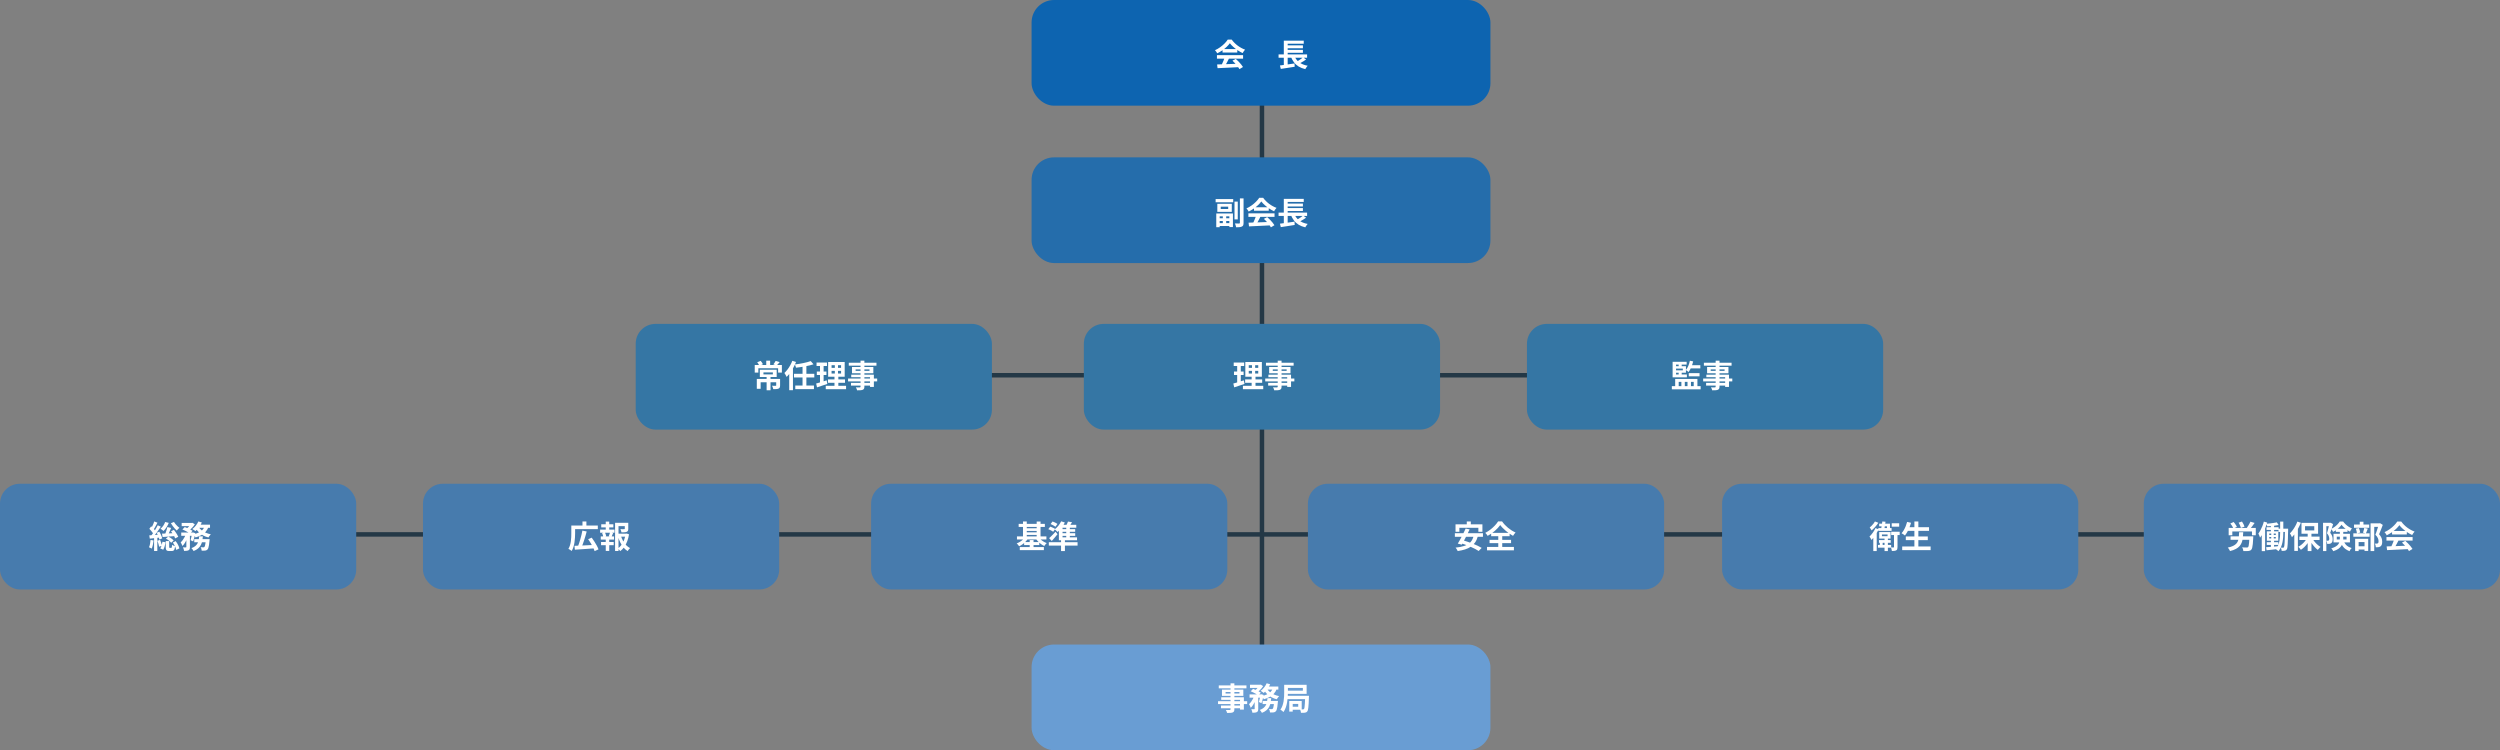 <?xml version="1.0" encoding="UTF-8"?>
<svg id="_レイヤー_2" data-name="レイヤー 2" xmlns="http://www.w3.org/2000/svg" viewBox="0 0 2225.52 667.84">
  <rect x="0" y="0" width="2225.52" height="667.84" fill="#808080" stroke="none"/>
  <defs>
    <style>
      .cls-1 {
        fill: none;
        stroke: #243846;
        stroke-miterlimit: 10;
        stroke-width: 4px;
      }

      .cls-2 {
        fill: #699dd3;
      }

      .cls-3 {
        fill: #3576a4;
      }

      .cls-4 {
        fill: #0d64b0;
      }

      .cls-5 {
        fill: #fff;
      }

      .cls-6 {
        fill: #256dab;
      }

      .cls-7 {
        fill: #477bad;
      }
    </style>
  </defs>
  <g id="_レイヤー_1-2" data-name="レイヤー 1">
    <line class="cls-1" x1="1123.41" y1="78.4" x2="1123.41" y2="593.88"/>
    <rect class="cls-4" x="918.32" width="408.47" height="94.09" rx="20" ry="20"/>
    <rect class="cls-6" x="918.32" y="140.08" width="408.47" height="94.09" rx="20" ry="20"/>
    <rect class="cls-2" x="918.32" y="573.76" width="408.47" height="94.09" rx="20" ry="20"/>
    <g id="chpk6M">
      <g>
        <path class="cls-5" d="M1094.84,38.48c-.75,1.06-1.71,2.15-2.88,3.26-1.18,1.11-2.48,2.16-3.92,3.15s-2.93,1.86-4.48,2.6c-.11-.28-.29-.59-.52-.94s-.48-.68-.73-1.01c-.25-.33-.5-.61-.74-.85,1.61-.71,3.14-1.59,4.62-2.65,1.47-1.05,2.79-2.17,3.96-3.36,1.17-1.19,2.09-2.33,2.79-3.43h3.53c.75,1.03,1.58,2,2.49,2.91.91.92,1.89,1.75,2.91,2.51,1.03.76,2.09,1.43,3.18,2.02s2.2,1.09,3.32,1.5c-.41.41-.8.9-1.18,1.46-.37.56-.71,1.09-1.01,1.6-1.4-.65-2.82-1.46-4.26-2.41s-2.78-1.98-4.02-3.08c-1.24-1.1-2.26-2.19-3.07-3.28ZM1083.33,49.06h23.27v3.14h-23.27v-3.14ZM1083.47,57.38c1.66-.06,3.59-.12,5.78-.18,2.19-.06,4.5-.14,6.92-.24,2.42-.09,4.8-.19,7.15-.28l-.11,3.08c-2.28.13-4.59.25-6.93.35s-4.57.21-6.68.31c-2.11.1-4.01.19-5.71.27l-.42-3.3ZM1090.17,51.11l3.84,1.04c-.43.88-.88,1.77-1.36,2.67-.48.91-.94,1.77-1.4,2.59-.46.82-.89,1.55-1.3,2.18l-2.94-.98c.37-.69.77-1.47,1.18-2.34.41-.87.79-1.75,1.13-2.66.34-.91.63-1.74.85-2.51ZM1088.32,43.66h13.13v3.08h-13.13v-3.08ZM1097.14,53.99l2.94-1.57c.84.73,1.67,1.51,2.49,2.35.82.84,1.58,1.69,2.27,2.53.69.85,1.25,1.63,1.68,2.34l-3.14,1.9c-.37-.71-.9-1.51-1.58-2.39-.68-.89-1.43-1.79-2.24-2.7-.81-.91-1.62-1.74-2.42-2.46Z"/>
        <path class="cls-5" d="M1138.19,48.45h25.4v2.97h-25.4v-2.97ZM1139.42,58.27c1.1-.13,2.37-.29,3.79-.49,1.43-.2,2.93-.41,4.51-.63,1.58-.22,3.13-.45,4.66-.67l.17,2.94c-1.44.22-2.89.46-4.37.7-1.47.24-2.89.46-4.26.66-1.36.2-2.61.39-3.75.57l-.76-3.08ZM1142.86,36.18h17.75v2.74h-14.31v10.75h-3.44v-13.5ZM1142.86,49.34h3.44v9.3l-3.44.36v-9.66ZM1144.71,40.38h15.15v2.6h-15.15v-2.6ZM1144.71,44.41h15.15v2.6h-15.15v-2.6ZM1152.05,49.29c.92,2.45,2.36,4.45,4.34,6.02,1.98,1.57,4.55,2.64,7.73,3.22-.24.24-.5.54-.77.9s-.53.72-.77,1.09c-.24.37-.44.72-.59,1.04-2.3-.54-4.28-1.32-5.94-2.34s-3.07-2.29-4.21-3.82c-1.15-1.53-2.1-3.32-2.87-5.38l3.08-.73ZM1160,51.05l2.72,1.88c-.69.5-1.41.99-2.17,1.47s-1.52.92-2.28,1.33-1.47.77-2.13,1.09l-2.24-1.74c.65-.34,1.35-.73,2.1-1.19.75-.46,1.47-.94,2.17-1.44.7-.5,1.31-.97,1.83-1.4Z"/>
      </g>
    </g>
    <g id="chpk6M-2" data-name="chpk6M">
      <g>
        <path class="cls-5" d="M1082.16,177.24h15.65v2.8h-15.65v-2.8ZM1082.72,190.01h14.84v12.1h-3.19v-9.55h-8.6v9.72h-3.05v-12.26ZM1083.67,181.42h12.88v7.17h-12.88v-7.17ZM1084.12,198.66h11.51v2.55h-11.51v-2.55ZM1084.4,194.32h10.98v2.44h-10.98v-2.44ZM1086.69,183.99v2.07h6.66v-2.07h-6.66ZM1088.57,191.47h3v8.46h-3v-8.46ZM1098.96,179.46h2.91v15.85h-2.91v-15.85ZM1103.77,176.63h3.25v21.7c0,.95-.1,1.68-.31,2.18s-.59.89-1.15,1.15c-.54.28-1.24.46-2.09.55-.85.08-1.88.13-3.09.13-.02-.32-.09-.68-.21-1.09s-.26-.83-.41-1.25c-.15-.42-.3-.78-.45-1.08.8.02,1.56.03,2.28.04.72,0,1.22.01,1.5.01.24,0,.42-.05.52-.14s.15-.26.15-.5v-21.7Z"/>
        <path class="cls-5" d="M1122.84,179.32c-.75,1.06-1.71,2.15-2.88,3.26-1.18,1.11-2.48,2.16-3.92,3.15s-2.93,1.86-4.48,2.6c-.11-.28-.29-.59-.52-.94s-.48-.68-.73-1.01c-.25-.33-.5-.61-.74-.85,1.61-.71,3.14-1.59,4.62-2.65,1.47-1.05,2.79-2.17,3.96-3.36,1.17-1.19,2.09-2.33,2.79-3.43h3.53c.75,1.03,1.58,2,2.49,2.91.91.92,1.89,1.75,2.91,2.51,1.03.76,2.09,1.43,3.18,2.02s2.2,1.09,3.32,1.5c-.41.41-.8.9-1.18,1.46-.37.56-.71,1.09-1.01,1.6-1.4-.65-2.82-1.46-4.26-2.41s-2.78-1.98-4.02-3.08c-1.24-1.1-2.26-2.19-3.07-3.28ZM1111.33,189.9h23.27v3.14h-23.27v-3.14ZM1111.47,198.22c1.66-.06,3.59-.12,5.78-.18,2.19-.06,4.5-.14,6.92-.24,2.42-.09,4.8-.19,7.15-.28l-.11,3.08c-2.28.13-4.59.25-6.93.35s-4.57.21-6.68.31c-2.11.1-4.01.19-5.71.27l-.42-3.3ZM1118.17,191.94l3.84,1.04c-.43.88-.88,1.77-1.36,2.67-.48.91-.94,1.77-1.4,2.59-.46.82-.89,1.55-1.3,2.18l-2.94-.98c.37-.69.77-1.47,1.18-2.34.41-.87.79-1.75,1.13-2.66.34-.91.63-1.74.85-2.51ZM1116.32,184.5h13.13v3.08h-13.13v-3.08ZM1125.14,194.83l2.94-1.57c.84.73,1.67,1.51,2.49,2.35.82.84,1.58,1.69,2.27,2.53.69.85,1.25,1.63,1.68,2.34l-3.14,1.9c-.37-.71-.9-1.51-1.58-2.39-.68-.89-1.43-1.79-2.24-2.7-.81-.91-1.62-1.74-2.42-2.46Z"/>
        <path class="cls-5" d="M1138.19,189.28h25.4v2.97h-25.4v-2.97ZM1139.42,199.11c1.1-.13,2.37-.29,3.79-.49,1.43-.2,2.93-.41,4.51-.63,1.58-.22,3.13-.45,4.66-.67l.17,2.94c-1.44.22-2.89.46-4.37.7-1.47.24-2.89.46-4.26.66-1.36.2-2.61.39-3.75.57l-.76-3.08ZM1142.86,177.02h17.75v2.74h-14.31v10.75h-3.44v-13.5ZM1142.86,190.18h3.44v9.3l-3.44.36v-9.66ZM1144.71,181.22h15.15v2.6h-15.15v-2.6ZM1144.71,185.25h15.15v2.6h-15.15v-2.6ZM1152.05,190.12c.92,2.45,2.36,4.45,4.34,6.02,1.98,1.57,4.55,2.64,7.73,3.22-.24.24-.5.54-.77.9s-.53.72-.77,1.09c-.24.37-.44.72-.59,1.04-2.3-.54-4.28-1.32-5.94-2.34s-3.07-2.29-4.21-3.82c-1.15-1.53-2.1-3.32-2.87-5.38l3.08-.73ZM1160,191.89l2.72,1.88c-.69.5-1.41.99-2.17,1.47s-1.52.92-2.28,1.33-1.47.77-2.13,1.09l-2.24-1.74c.65-.34,1.35-.73,2.1-1.19.75-.46,1.47-.94,2.17-1.44.7-.5,1.31-.97,1.83-1.4Z"/>
      </g>
    </g>
    <g id="chpk6M-3" data-name="chpk6M">
      <g>
        <path class="cls-5" d="M1084.31,624.21h25.93v2.55h-25.93v-2.55ZM1084.96,610.13h24.64v2.63h-24.64v-2.63ZM1086.92,628.05h18.82v2.44h-18.82v-2.44ZM1087.14,620.74h20.16v10.95h-3.42v-8.68h-16.74v-2.27ZM1087.81,613.91h19.01v5.57h-19.01v-5.57ZM1091.03,616.04v1.32h12.35v-1.32h-12.35ZM1095.43,608.28h3.42v23.1c0,.82-.11,1.44-.34,1.85-.22.41-.61.74-1.15.98-.54.21-1.21.34-2,.39-.79.06-1.79.08-2.98.08-.08-.39-.22-.84-.45-1.36-.22-.51-.45-.95-.67-1.3.47.02.93.03,1.4.04.47,0,.89.01,1.27.01h.8c.26-.02.44-.07.55-.17.1-.09.15-.26.15-.5v-23.13Z"/>
        <path class="cls-5" d="M1116.62,619.15l2.16.81c-.36,1.23-.8,2.49-1.33,3.78-.53,1.29-1.13,2.48-1.81,3.58-.67,1.1-1.41,2.03-2.21,2.77-.15-.49-.38-1.04-.69-1.65-.31-.62-.59-1.15-.85-1.6.67-.6,1.31-1.32,1.92-2.16.61-.84,1.15-1.74,1.64-2.7.49-.96.88-1.91,1.18-2.84ZM1112.37,618.14h10.42v2.91h-10.42v-2.91ZM1112.76,609.57h9.16v2.83h-9.16v-2.83ZM1113.4,615.39l2.1-2.16c.77.28,1.58.62,2.45,1.01s1.7.79,2.49,1.2c.79.41,1.46.81,2,1.2l-2.27,2.41c-.49-.39-1.11-.81-1.88-1.25-.77-.44-1.58-.87-2.45-1.3-.87-.43-1.69-.8-2.45-1.12ZM1116.93,619.34h3.16v11.62c0,.77-.08,1.38-.24,1.85-.16.47-.48.83-.97,1.09-.49.24-1.05.4-1.71.48s-1.41.11-2.27.11c-.06-.47-.18-1-.36-1.61s-.39-1.13-.62-1.58c.54.02,1.05.03,1.54.03h1.01c.17-.02.28-.05.35-.1.07-.05.1-.15.1-.32v-11.56ZM1121.13,609.57h.7l.53-.11,2.13,1.32c-.41.67-.92,1.36-1.51,2.07-.6.71-1.24,1.38-1.92,2-.68.63-1.36,1.17-2.03,1.64-.3-.28-.66-.57-1.08-.87-.42-.3-.8-.55-1.13-.76.6-.41,1.17-.89,1.72-1.44.55-.55,1.05-1.12,1.51-1.69.46-.58.82-1.1,1.08-1.57v-.59ZM1121.97,618.14h.42l.45-.14,2.04.64c-.22,1.27-.51,2.58-.85,3.92-.35,1.34-.71,2.49-1.08,3.44l-2.27-1.06c.26-.82.51-1.82.74-3,.23-1.18.42-2.29.55-3.33v-.48ZM1128.33,621.47h3.33c-.13,1.44-.32,2.8-.57,4.1s-.67,2.51-1.25,3.63c-.58,1.12-1.39,2.14-2.42,3.05s-2.38,1.7-4.05,2.35c-.19-.39-.47-.84-.84-1.36-.37-.51-.74-.93-1.09-1.25,1.46-.52,2.62-1.15,3.49-1.89.87-.74,1.53-1.55,1.99-2.45.46-.9.78-1.87.98-2.91.2-1.05.34-2.14.43-3.28ZM1127.6,608.25l3.11.9c-.45.99-.99,1.96-1.62,2.91s-1.3,1.84-2,2.67c-.7.83-1.41,1.54-2.14,2.14-.21-.19-.48-.4-.81-.63s-.67-.46-1.01-.69-.63-.41-.9-.56c1.1-.78,2.13-1.78,3.08-2.98s1.72-2.46,2.3-3.77ZM1133.17,612.51l3.5.53c-.62,1.72-1.48,3.19-2.59,4.41s-2.42,2.24-3.93,3.04c-1.51.8-3.19,1.47-5.04,1.99-.11-.24-.29-.54-.55-.9-.25-.35-.51-.7-.78-1.05-.27-.35-.52-.62-.74-.83,1.72-.35,3.26-.84,4.63-1.46s2.53-1.4,3.47-2.34c.94-.94,1.62-2.08,2.03-3.4ZM1123.96,623.99h11.37v2.77h-11.37v-2.77ZM1127.96,613.24c.65,1.05,1.51,2,2.56,2.86,1.05.86,2.28,1.59,3.67,2.2,1.39.61,2.9,1.07,4.52,1.39-.22.21-.47.48-.74.83-.27.35-.53.7-.77,1.05-.24.35-.45.67-.62.95-1.72-.43-3.29-1.04-4.72-1.82s-2.71-1.73-3.84-2.83c-1.13-1.1-2.08-2.35-2.84-3.75l2.77-.87ZM1127.52,611.14h10.47v2.77h-11.82l1.34-2.77ZM1134.26,623.99h3.39c-.04.62-.08,1.04-.11,1.26-.13,1.62-.29,2.96-.46,4.02-.18,1.05-.37,1.9-.57,2.52s-.45,1.09-.73,1.39c-.3.32-.61.55-.94.69-.33.14-.7.25-1.11.32-.34.04-.78.06-1.34.07-.56,0-1.17,0-1.82-.01-.02-.49-.11-1.02-.27-1.6-.16-.58-.37-1.08-.63-1.51.5.06.98.09,1.41.11s.77.03.99.03.4-.02.53-.07c.13-.05.26-.13.39-.24.17-.17.33-.49.48-.97.15-.48.29-1.17.42-2.09.13-.91.25-2.08.36-3.5v-.42Z"/>
        <path class="cls-5" d="M1143.17,609.6h3.33v6.89c0,1.21-.05,2.58-.15,4.09-.1,1.51-.29,3.06-.56,4.65-.27,1.59-.67,3.12-1.19,4.61s-1.21,2.83-2.07,4.05c-.19-.22-.45-.48-.78-.76-.34-.28-.68-.55-1.02-.81s-.65-.45-.91-.56c.78-1.1,1.4-2.3,1.85-3.6.45-1.3.78-2.63,1.01-4s.36-2.72.42-4.03c.06-1.32.08-2.53.08-3.65v-6.86ZM1145.18,609.6h18v8.06h-18v-2.83h14.64v-2.41h-14.64v-2.83ZM1145.27,619.43h17.67v2.94h-17.67v-2.94ZM1147.7,624.02h3.08v9.46h-3.08v-9.46ZM1149.47,624.02h9.32v7.78h-9.32v-2.63h6.22v-2.52h-6.22v-2.63ZM1161.87,619.43h3.39c-.02.34-.03.62-.03.84s0,.4-.03.53c-.06,2.05-.13,3.8-.21,5.25-.08,1.45-.18,2.66-.29,3.63-.11.97-.24,1.74-.38,2.3-.14.56-.31.97-.52,1.23-.32.43-.64.72-.98.88-.34.16-.73.28-1.18.35-.41.06-.92.09-1.54.11-.62.02-1.27.02-1.96,0-.02-.49-.11-1.02-.28-1.61s-.38-1.11-.64-1.55c.56.06,1.08.09,1.55.11.48.02.84.02,1.11,0,.22.02.41,0,.55-.07.14-.06.28-.17.41-.32.19-.22.34-.72.46-1.48.12-.77.23-1.92.32-3.47.09-1.55.18-3.59.25-6.13v-.59Z"/>
      </g>
    </g>
    <line class="cls-1" x1="301.98" y1="475.73" x2="1950.41" y2="475.73"/>
    <line class="cls-1" x1="857.8" y1="334.05" x2="1427.08" y2="334.05"/>
    <rect class="cls-7" x="376.53" y="430.65" width="317.1" height="94.09" rx="17.62" ry="17.62"/>
    <rect class="cls-7" x="775.47" y="430.65" width="317.1" height="94.09" rx="17.62" ry="17.62"/>
    <rect class="cls-7" x="1164.32" y="430.65" width="317.1" height="94.09" rx="17.62" ry="17.62"/>
    <rect class="cls-7" x="1533.01" y="430.65" width="317.1" height="94.09" rx="17.62" ry="17.62"/>
    <rect class="cls-7" x="1908.42" y="430.65" width="317.1" height="94.09" rx="17.62" ry="17.62"/>
    <rect class="cls-7" y="430.65" width="317.1" height="94.09" rx="17.62" ry="17.62"/>
    <g id="chpk6M-4" data-name="chpk6M">
      <g>
        <path class="cls-5" d="M1669.55,470.14l2.88,1.04c-.52,1.12-1.14,2.26-1.85,3.43-.71,1.17-1.46,2.28-2.24,3.33-.78,1.06-1.56,1.97-2.32,2.76-.09-.24-.25-.56-.46-.95s-.44-.78-.69-1.18c-.24-.39-.46-.7-.64-.92.99-.93,1.96-2.07,2.93-3.42.96-1.34,1.76-2.71,2.39-4.09ZM1669.1,464.23l3,1.12c-.75,1.21-1.67,2.44-2.76,3.67-1.09,1.23-2.17,2.28-3.23,3.14-.11-.22-.27-.5-.48-.83-.21-.33-.41-.65-.62-.97s-.4-.58-.59-.78c.6-.47,1.19-1,1.78-1.61.59-.61,1.14-1.24,1.65-1.89.51-.65.93-1.27,1.25-1.85ZM1667.62,476.24l3.05-3.02v17.33h-3.05v-14.31ZM1671.79,485.09h11.73v2.44h-11.73v-2.44ZM1672.07,470.06h11.84v2.55h-11.84v-2.55ZM1672.66,480.75h10.47v2.44h-10.47v-2.44ZM1672.85,466.19h9.63v5.35h-2.69v-3h-6.94v-2.35ZM1672.88,473.64h10.11v5.85h-10.11v-5.85ZM1673.41,481.73h2.55v4.42h-2.55v-4.42ZM1675.65,464.23l2.86.22c-.11.78-.24,1.61-.38,2.49s-.28,1.72-.42,2.52c-.14.8-.28,1.51-.41,2.13h-2.88c.15-.65.3-1.4.46-2.24.16-.84.3-1.71.43-2.6.13-.9.24-1.74.34-2.52ZM1675.32,475.77v1.57h5.01v-1.57h-5.01ZM1677.64,479.02h2.97v11.54h-2.97v-11.54ZM1686.04,474.76h3.14v12.21c0,.77-.07,1.38-.21,1.85-.14.47-.45.83-.94,1.09-.45.26-.99.42-1.62.49-.63.06-1.38.1-2.24.1-.06-.45-.16-.98-.32-1.58s-.33-1.14-.52-1.61c.49.02.95.03,1.4.04.45,0,.75,0,.9-.01.17,0,.28-.03.34-.08.06-.06.08-.16.08-.31v-12.18ZM1683.55,473.33h7.56v3.02h-7.56v-3.02ZM1684.03,465.83h6.64v3h-6.64v-3Z"/>
        <path class="cls-5" d="M1697.75,464.6l3.47.78c-.39,1.44-.88,2.86-1.46,4.26-.58,1.4-1.2,2.7-1.88,3.91-.67,1.2-1.37,2.25-2.1,3.15-.22-.21-.52-.43-.88-.69-.36-.25-.74-.5-1.13-.74-.39-.24-.73-.44-1.01-.59.75-.78,1.43-1.72,2.06-2.8.62-1.08,1.18-2.25,1.68-3.5.49-1.25.91-2.51,1.25-3.78ZM1693.35,486.46h25.31v3.28h-25.31v-3.28ZM1696.57,477.56h19.57v3.25h-19.57v-3.25ZM1697.75,469.33h19.49v3.28h-19.49v-3.28ZM1704.21,464.23h3.53v23.83h-3.53v-23.83Z"/>
      </g>
    </g>
    <g id="chpk6M-5" data-name="chpk6M">
      <g>
        <path class="cls-5" d="M1993.28,473.75h3.67c-.08,1.75-.19,3.38-.35,4.87-.16,1.49-.46,2.86-.9,4.09s-1.08,2.34-1.92,3.33-1.96,1.86-3.36,2.62c-1.4.76-3.15,1.4-5.26,1.92-.11-.32-.28-.67-.49-1.05-.21-.38-.45-.76-.71-1.12-.26-.36-.51-.68-.76-.94,1.9-.39,3.47-.89,4.69-1.48,1.22-.6,2.19-1.29,2.91-2.07.72-.78,1.24-1.67,1.57-2.67.33-1,.55-2.12.67-3.37.12-1.25.2-2.62.24-4.12ZM1983.98,470h24.14v6.52h-3.39v-3.42h-17.5v3.42h-3.25v-6.52ZM1985.49,466.02l2.91-1.34c.37.43.75.9,1.13,1.41.38.51.73,1.03,1.04,1.54.31.51.55.98.71,1.41l-3.11,1.48c-.13-.43-.34-.9-.63-1.41-.29-.51-.61-1.04-.95-1.58-.35-.54-.71-1.04-1.11-1.51ZM1985.66,477.42h17.98v3.14h-17.98v-3.14ZM1992.83,465.27l3-1.01c.47.71.91,1.49,1.34,2.34.43.85.72,1.6.87,2.25l-3.19,1.09c-.09-.41-.24-.89-.45-1.43-.21-.54-.44-1.1-.71-1.67-.27-.57-.56-1.1-.85-1.58ZM2002.46,477.42h3.44c-.02.34-.03.61-.04.83,0,.21-.01.4-.01.55-.11,2.2-.24,4.01-.38,5.43-.14,1.42-.32,2.52-.53,3.32-.21.79-.47,1.37-.77,1.72-.37.43-.77.72-1.19.88s-.91.28-1.47.35c-.49.06-1.13.08-1.93.08s-1.64,0-2.52-.03c-.02-.5-.14-1.07-.35-1.69-.21-.63-.48-1.16-.8-1.61.84.06,1.65.09,2.42.11s1.34.03,1.69.03c.28,0,.51-.02.69-.06.18-.04.35-.12.52-.25.22-.21.41-.64.56-1.32s.28-1.65.39-2.93c.11-1.28.21-2.92.28-4.91v-.5ZM2003.33,464.4l3.75,1.12c-.67.99-1.36,1.95-2.07,2.88-.71.93-1.36,1.74-1.96,2.41l-2.86-1.06c.37-.48.76-1.04,1.15-1.65.39-.62.76-1.25,1.11-1.9.34-.65.64-1.25.88-1.79Z"/>
        <path class="cls-5" d="M2015.28,464.34l3,.84c-.47,1.61-1.03,3.23-1.69,4.87-.66,1.64-1.39,3.2-2.18,4.68-.79,1.47-1.63,2.77-2.51,3.89-.08-.28-.2-.65-.38-1.11-.18-.46-.37-.92-.57-1.4-.21-.48-.39-.85-.56-1.13.67-.9,1.32-1.91,1.93-3.05.62-1.14,1.18-2.36,1.69-3.65s.94-2.61,1.27-3.93ZM2013.44,472.04l2.97-2.97v21.53h-2.97v-18.56ZM2017.3,487.11c.93-.06,1.99-.13,3.18-.22,1.18-.09,2.45-.2,3.78-.31,1.33-.11,2.67-.22,3.99-.34l.03,2.44c-1.85.22-3.7.44-5.56.64-1.86.21-3.51.38-4.97.53l-.45-2.74ZM2026.82,464.99l1.65,2.38c-.97.21-2.04.39-3.21.55-1.17.16-2.35.29-3.54.39-1.2.1-2.34.18-3.44.24-.06-.34-.15-.72-.29-1.16-.14-.44-.29-.82-.43-1.13,1.06-.09,2.16-.2,3.29-.32,1.13-.12,2.22-.27,3.26-.43,1.04-.17,1.95-.34,2.72-.5ZM2017.66,469.33h10.78v2.44h-10.78v-2.44ZM2017.91,482.66h10.3v2.44h-10.3v-2.44ZM2017.97,472.97h10.19v8.37h-10.19v-8.37ZM2020.13,474.98v1.26h5.8v-1.26h-5.8ZM2020.13,478.06v1.26h5.8v-1.26h-5.8ZM2021.58,466.5h2.83v7.67h-2.83v-7.67ZM2021.86,473.67h2.24v6.92h.28v6.89h-2.8v-6.89h.28v-6.92ZM2029.79,464.34h2.83v9.72c0,1.34-.05,2.75-.15,4.23-.1,1.48-.3,2.95-.59,4.42s-.72,2.89-1.3,4.26c-.58,1.36-1.35,2.59-2.32,3.7-.17-.19-.39-.39-.67-.62s-.57-.44-.87-.66c-.3-.21-.57-.39-.81-.52.88-1.01,1.58-2.13,2.1-3.36s.91-2.51,1.16-3.84c.25-1.33.42-2.64.5-3.93.08-1.3.13-2.52.13-3.65v-9.74ZM2028.33,470.64h6.78v2.88h-6.78v-2.88ZM2034.1,470.64h2.8v1.34c-.08,2.93-.14,5.41-.18,7.45-.05,2.04-.11,3.71-.2,5.01-.08,1.31-.18,2.32-.29,3.04-.11.72-.27,1.22-.48,1.5-.26.43-.53.73-.81.91-.28.18-.62.3-1.01.38-.36.06-.77.09-1.25.11-.48.02-.99.02-1.53,0-.02-.43-.1-.92-.24-1.48-.14-.56-.32-1.04-.55-1.43.43.04.82.07,1.18.08.35.02.64.03.87.03.17,0,.32-.04.45-.11.13-.07.25-.21.36-.39.11-.21.21-.62.31-1.25.09-.62.17-1.54.24-2.74s.12-2.77.17-4.69c.05-1.92.1-4.28.15-7.08v-.67Z"/>
        <path class="cls-5" d="M2045.13,464.32l3.11,1.01c-.62,1.59-1.35,3.17-2.2,4.75-.85,1.58-1.76,3.07-2.74,4.48-.98,1.41-1.98,2.65-3.01,3.71-.09-.28-.24-.63-.45-1.06-.21-.43-.43-.87-.67-1.32-.24-.45-.47-.8-.67-1.06.88-.86,1.73-1.85,2.55-2.97s1.58-2.32,2.28-3.61,1.3-2.59,1.81-3.92ZM2042.41,472.04l3.19-3.19v21.62h-3.19v-18.42ZM2053.84,478.74l2.63.92c-.6,1.31-1.33,2.58-2.18,3.82s-1.8,2.37-2.83,3.39c-1.03,1.02-2.1,1.88-3.22,2.59-.17-.28-.39-.59-.66-.92s-.55-.66-.84-.97c-.29-.31-.56-.57-.83-.8,1.08-.56,2.13-1.26,3.14-2.11,1.01-.85,1.93-1.78,2.76-2.8.83-1.02,1.51-2.06,2.03-3.12ZM2046.92,477.67h18v3.02h-18v-3.02ZM2048.8,465.46h14.78v9.66h-14.78v-9.66ZM2051.96,468.43v3.75h8.23v-3.75h-8.23ZM2054.32,474.14h3.36v16.41h-3.36v-16.41ZM2058.32,479.02c.52,1.01,1.18,2.01,1.97,3,.79.99,1.66,1.9,2.6,2.74.94.84,1.9,1.54,2.87,2.1-.24.19-.52.44-.83.76-.31.32-.6.64-.87.98s-.5.64-.69.92c-.97-.69-1.93-1.55-2.87-2.58-.94-1.03-1.82-2.14-2.63-3.35-.81-1.2-1.51-2.43-2.09-3.68l2.52-.9Z"/>
        <path class="cls-5" d="M2067.98,465.43h6.69v3.02h-3.75v22.09h-2.94v-25.12ZM2073.66,465.43h.56l.48-.11,2.24,1.29c-.24.8-.51,1.66-.8,2.56-.29.91-.59,1.8-.9,2.69-.31.89-.6,1.71-.88,2.48.9,1.05,1.48,2.04,1.76,2.98.28.94.42,1.82.42,2.62,0,.9-.1,1.64-.31,2.24-.21.6-.54,1.05-1.01,1.37-.22.17-.47.3-.74.39-.27.09-.56.16-.88.2-.54.09-1.18.11-1.9.06,0-.39-.07-.87-.2-1.44s-.31-1.06-.53-1.47c.26.04.5.06.71.06h.57c.34-.02.61-.09.81-.22.17-.13.29-.33.36-.6.07-.27.11-.6.11-.99-.02-.65-.16-1.39-.43-2.21-.27-.82-.81-1.69-1.61-2.6.21-.63.41-1.34.62-2.11.21-.77.41-1.54.6-2.31.2-.77.37-1.49.53-2.17.16-.68.29-1.25.41-1.69v-.98ZM2082.96,472.43h3.02v7.17c0,1.03-.12,2.07-.35,3.12-.23,1.06-.66,2.08-1.27,3.08-.62,1-1.51,1.91-2.67,2.74-1.17.83-2.69,1.54-4.58,2.14-.11-.24-.28-.52-.49-.84s-.44-.63-.67-.94c-.23-.31-.45-.55-.66-.71,1.74-.54,3.12-1.14,4.14-1.79,1.03-.65,1.79-1.36,2.3-2.11.5-.76.83-1.54.99-2.34.16-.8.24-1.62.24-2.46v-7.06ZM2084.44,467.14c-.49.75-1.12,1.52-1.92,2.32-.79.8-1.67,1.55-2.63,2.25-.96.7-1.96,1.3-3.01,1.81-.15-.39-.38-.86-.69-1.4s-.6-.99-.88-1.34c1.03-.47,2.03-1.05,3-1.76.97-.71,1.85-1.48,2.63-2.31s1.41-1.65,1.88-2.45h3.05c.65.9,1.4,1.74,2.24,2.53s1.74,1.49,2.69,2.1c.95.61,1.91,1.1,2.88,1.47-.32.37-.63.84-.94,1.4s-.57,1.07-.8,1.54c-.9-.45-1.82-1.01-2.77-1.68-.95-.67-1.84-1.4-2.66-2.17-.82-.77-1.51-1.54-2.07-2.31ZM2077.3,475.18h14.64v7.64h-14.64v-7.64ZM2079.4,470.73h10.36v2.77h-10.36v-2.77ZM2080.21,477.73v2.52h8.71v-2.52h-8.71ZM2086.21,481.34c.6,1.4,1.25,2.52,1.96,3.36s1.51,1.5,2.39,1.97c.89.48,1.87.87,2.95,1.19-.39.34-.77.76-1.13,1.27-.36.51-.64,1.02-.83,1.53-1.2-.47-2.3-1.04-3.3-1.71-1.01-.67-1.91-1.56-2.72-2.67-.8-1.11-1.52-2.55-2.16-4.33l2.83-.62Z"/>
        <path class="cls-5" d="M2094.94,474.76h14.5v3.05h-14.5v-3.05ZM2095.56,466.95h13.52v2.91h-13.52v-2.91ZM2096.57,479.66h11.62v10.81h-3.28v-7.9h-5.24v8.01h-3.11v-10.92ZM2097.15,470.62l2.77-.56c.28.62.52,1.31.73,2.07.21.77.34,1.44.42,2.02l-2.94.67c-.02-.56-.12-1.24-.31-2.03-.19-.79-.41-1.52-.67-2.17ZM2097.71,486.27h8.65v2.91h-8.65v-2.91ZM2100.68,464.46h3.28v4.31h-3.28v-4.31ZM2104.69,469.94l3.14.67c-.3.77-.59,1.53-.88,2.28-.29.76-.56,1.4-.8,1.95l-2.63-.67c.15-.39.3-.84.45-1.33s.28-1,.41-1.51c.12-.51.23-.98.32-1.39ZM2110.29,465.86h8.18v3.14h-4.9v21.56h-3.28v-24.7ZM2117.59,465.86h.64l.5-.14,2.46,1.54c-.5,1.36-1.05,2.8-1.64,4.3-.59,1.5-1.15,2.85-1.69,4.05.78.84,1.38,1.65,1.78,2.42s.67,1.51.81,2.2c.14.69.21,1.34.21,1.96,0,1.05-.12,1.91-.36,2.6-.24.69-.63,1.22-1.18,1.6-.52.37-1.17.61-1.93.7-.32.04-.67.06-1.05.07-.38,0-.77.01-1.16.01-.02-.47-.1-1.02-.24-1.65-.14-.63-.34-1.19-.6-1.65.32.04.61.06.87.07.26,0,.5,0,.73-.01.19-.02.37-.05.55-.08.18-.04.33-.1.46-.2.24-.15.42-.38.52-.69.1-.31.15-.7.15-1.19,0-.78-.19-1.67-.57-2.65-.38-.98-1.14-2.01-2.28-3.09.28-.67.56-1.42.85-2.25.29-.83.57-1.67.84-2.52.27-.85.52-1.65.76-2.39.23-.75.42-1.36.57-1.85v-1.15Z"/>
        <path class="cls-5" d="M2135.96,467.51c-.75,1.06-1.71,2.15-2.88,3.26-1.18,1.11-2.48,2.16-3.92,3.15s-2.93,1.86-4.48,2.6c-.11-.28-.29-.59-.52-.94s-.48-.68-.73-1.01c-.25-.33-.5-.61-.74-.85,1.61-.71,3.14-1.59,4.62-2.65,1.47-1.05,2.79-2.17,3.96-3.36,1.17-1.19,2.09-2.33,2.79-3.43h3.53c.75,1.03,1.58,2,2.49,2.91.91.92,1.89,1.75,2.91,2.51,1.03.76,2.09,1.43,3.18,2.02s2.2,1.09,3.32,1.5c-.41.41-.8.9-1.18,1.46-.37.56-.71,1.09-1.01,1.6-1.4-.65-2.82-1.46-4.26-2.41s-2.78-1.98-4.02-3.08c-1.24-1.1-2.26-2.19-3.07-3.28ZM2124.45,478.09h23.27v3.14h-23.27v-3.14ZM2124.59,486.41c1.66-.06,3.59-.12,5.78-.18,2.19-.06,4.5-.14,6.92-.24,2.42-.09,4.8-.19,7.15-.28l-.11,3.08c-2.28.13-4.59.25-6.93.35s-4.57.21-6.68.31c-2.11.1-4.01.19-5.71.27l-.42-3.3ZM2131.29,480.14l3.84,1.04c-.43.88-.88,1.77-1.36,2.67-.48.91-.94,1.77-1.4,2.59-.46.82-.89,1.55-1.3,2.18l-2.94-.98c.37-.69.77-1.47,1.18-2.34.41-.87.79-1.75,1.13-2.66.34-.91.63-1.74.85-2.51ZM2129.44,472.69h13.13v3.08h-13.13v-3.08ZM2138.26,483.02l2.94-1.57c.84.73,1.67,1.51,2.49,2.35.82.84,1.58,1.69,2.27,2.53.69.85,1.25,1.63,1.68,2.34l-3.14,1.9c-.37-.71-.9-1.51-1.58-2.39-.68-.89-1.43-1.79-2.24-2.7-.81-.91-1.62-1.74-2.42-2.46Z"/>
      </g>
    </g>
    <g id="chpk6M-6" data-name="chpk6M">
      <g>
        <path class="cls-5" d="M912.39,478.26l2.83,1.04c-.6.99-1.32,1.93-2.17,2.81s-1.77,1.69-2.76,2.41c-.99.72-2.02,1.31-3.08,1.78-.17-.26-.37-.55-.62-.87-.24-.32-.5-.63-.77-.94s-.53-.56-.77-.74c.99-.37,1.95-.84,2.88-1.4.93-.56,1.79-1.19,2.56-1.9s1.4-1.44,1.89-2.18ZM905.31,477.48h26.21v2.74h-26.21v-2.74ZM906.82,466.36h23.32v2.72h-23.32v-2.72ZM907.82,487.02h21.45v2.74h-21.45v-2.74ZM910.68,464.23h3.36v14.73h-3.36v-14.73ZM911.69,482.54h13.5v2.66h-13.5v-2.66ZM912.64,470.28h11.42v2.35h-11.42v-2.35ZM912.64,473.86h11.42v2.35h-11.42v-2.35ZM916.65,480.78h3.42v7.84h-3.42v-7.84ZM924.57,478.26c.5.71,1.13,1.4,1.89,2.06s1.6,1.26,2.52,1.81c.92.54,1.87.99,2.84,1.34-.24.21-.5.46-.78.77s-.55.62-.8.94-.46.61-.63.87c-1.01-.45-1.99-1.03-2.94-1.74-.95-.71-1.84-1.5-2.66-2.37-.82-.87-1.52-1.76-2.1-2.67l2.66-1.01ZM922.86,464.26h3.44v14.73h-3.44v-14.73Z"/>
        <path class="cls-5" d="M933.19,471.09l1.74-2.27c.47.15.98.35,1.53.59.55.24,1.08.49,1.6.74s.93.49,1.25.71l-1.76,2.52c-.32-.24-.72-.5-1.2-.78-.49-.28-1.01-.56-1.57-.83-.56-.27-1.08-.5-1.57-.69ZM933.67,482.68h25.59v3.02h-25.59v-3.02ZM933.95,479.07c.5-.45,1.08-.98,1.72-1.6.64-.62,1.31-1.28,1.99-1.99s1.34-1.42,1.97-2.13l1.79,2.21c-.8.99-1.64,2-2.52,3.02-.88,1.03-1.75,2.03-2.63,3l-2.32-2.52ZM935.24,466.53l1.74-2.3c.5.17,1.03.38,1.58.63.55.25,1.08.51,1.58.77.5.26.92.52,1.23.78l-1.85,2.52c-.28-.26-.67-.54-1.16-.84-.5-.3-1.01-.58-1.55-.85-.54-.27-1.06-.51-1.57-.71ZM944.65,464.09l3.25,1.01c-.5,1.08-1.11,2.15-1.82,3.19-.71,1.05-1.46,2.03-2.24,2.94s-1.57,1.71-2.35,2.38c-.19-.21-.44-.46-.76-.76-.32-.3-.64-.6-.98-.9s-.63-.53-.87-.7c1.14-.84,2.23-1.9,3.26-3.18,1.04-1.28,1.87-2.61,2.51-3.99ZM942.63,469.47l3.25-2.24v11.84h-3.25v-9.6ZM942.63,478.32h16.16v2.63h-16.16v-2.63ZM944.28,467.17h13.83v2.6h-15.4l1.57-2.6ZM943.86,471.06h13.27v2.35h-13.27v-2.35ZM943.86,474.68h13.3v2.35h-13.3v-2.35ZM944.56,480.84h3.44v9.72h-3.44v-9.72ZM950.72,464.29l3.64.59c-.49.8-.98,1.57-1.48,2.31-.5.74-.95,1.38-1.34,1.92l-2.74-.67c.35-.6.71-1.28,1.06-2.06.35-.77.64-1.47.87-2.09ZM949.18,468.32h3.19v11h-3.19v-11Z"/>
      </g>
    </g>
    <g id="chpk6M-7" data-name="chpk6M">
      <g>
        <path class="cls-5" d="M1295.13,474.68h25v3.16h-25v-3.16ZM1295.72,466.75h23.94v6.64h-3.61v-3.53h-16.91v3.53h-3.42v-6.64ZM1311.82,476.94l3.78.48c-.6,2.17-1.42,4-2.48,5.5s-2.32,2.76-3.81,3.77c-1.48,1.01-3.2,1.82-5.14,2.42-1.94.61-4.12,1.09-6.52,1.44-.09-.28-.25-.61-.48-.99-.22-.38-.46-.76-.71-1.13-.25-.37-.49-.68-.71-.92,3.06-.3,5.7-.82,7.91-1.57,2.21-.75,4-1.84,5.36-3.28,1.36-1.44,2.3-3.34,2.8-5.71ZM1304.73,470.53l3.56.73c-.54,1.14-1.12,2.32-1.72,3.54-.61,1.22-1.22,2.44-1.83,3.65-.62,1.21-1.22,2.37-1.81,3.46-.59,1.09-1.13,2.08-1.64,2.95l-3.56-.95c.54-.86,1.12-1.83,1.72-2.93s1.22-2.24,1.85-3.44c.63-1.2,1.23-2.41,1.82-3.61.59-1.2,1.12-2.34,1.61-3.4ZM1299.83,483.33l2.44-2.35c1.36.37,2.81.82,4.35,1.34,1.54.52,3.07,1.09,4.59,1.69,1.52.61,2.96,1.23,4.31,1.86s2.51,1.26,3.49,1.88l-2.69,2.74c-.88-.6-1.96-1.23-3.25-1.89-1.29-.66-2.69-1.32-4.2-1.96-1.51-.64-3.04-1.25-4.59-1.83-1.55-.58-3.03-1.07-4.45-1.48ZM1305.74,464.2h3.58v5.12h-3.58v-5.12Z"/>
        <path class="cls-5" d="M1335.51,467.42c-.58.82-1.27,1.67-2.07,2.53-.8.87-1.69,1.73-2.66,2.58-.97.85-2,1.66-3.09,2.42-1.09.77-2.22,1.47-3.37,2.1-.21-.39-.52-.85-.94-1.39-.42-.53-.82-.97-1.19-1.3,1.62-.84,3.17-1.83,4.65-2.98s2.8-2.36,3.98-3.63c1.18-1.27,2.11-2.47,2.8-3.61h3.5c.75,1.06,1.59,2.09,2.52,3.08.93.99,1.92,1.91,2.95,2.76,1.04.85,2.11,1.61,3.22,2.3,1.11.68,2.23,1.26,3.35,1.75-.43.43-.83.91-1.2,1.43-.37.52-.72,1.05-1.04,1.57-1.06-.6-2.15-1.27-3.25-2.03-1.1-.76-2.16-1.56-3.16-2.41-1.01-.85-1.94-1.71-2.8-2.59-.86-.88-1.59-1.74-2.18-2.58ZM1323.75,486.88h23.94v3h-23.94v-3ZM1326.01,480.58h19.15v2.91h-19.15v-2.91ZM1327.44,474.37h16.44v2.97h-16.44v-2.97ZM1333.77,475.68h3.53v12.85h-3.53v-12.85Z"/>
      </g>
    </g>
    <g id="chpk6M-8" data-name="chpk6M">
      <g>
        <path class="cls-5" d="M508.58,467.82h3.39v7.08c0,1.12-.04,2.36-.13,3.71s-.23,2.74-.43,4.17c-.21,1.43-.51,2.8-.92,4.13-.41,1.33-.95,2.52-1.62,3.58-.21-.19-.49-.41-.84-.66s-.72-.5-1.09-.73c-.37-.23-.69-.4-.95-.49.6-.99,1.07-2.07,1.43-3.25.35-1.18.62-2.38.78-3.61s.28-2.44.32-3.61c.05-1.18.07-2.26.07-3.25v-7.08ZM510.2,467.82h21.98v3.22h-21.98v-3.22ZM511.43,485.88c1.49-.06,3.22-.13,5.19-.21,1.97-.08,4.06-.18,6.27-.28,2.21-.1,4.4-.21,6.57-.32l-.06,3.05c-2.09.15-4.2.3-6.33.46s-4.16.3-6.1.42-3.69.24-5.24.35l-.31-3.47ZM518.43,472.35l3.84.78c-.32,1.27-.67,2.56-1.05,3.86-.38,1.31-.78,2.59-1.19,3.85-.41,1.26-.83,2.46-1.25,3.6-.42,1.14-.83,2.17-1.22,3.08l-3.19-.81c.39-.95.78-2.02,1.16-3.19.38-1.18.76-2.4,1.13-3.68.37-1.28.71-2.56,1.01-3.84.3-1.28.55-2.5.76-3.65ZM518.52,464.23h3.5v5.15h-3.5v-5.15ZM523.59,479.97l3.16-1.34c.78,1.06,1.58,2.22,2.38,3.46.8,1.24,1.53,2.46,2.18,3.67.65,1.2,1.15,2.3,1.48,3.29l-3.47,1.57c-.28-.95-.72-2.04-1.33-3.26-.61-1.22-1.29-2.48-2.06-3.78s-1.55-2.5-2.35-3.6Z"/>
        <path class="cls-5" d="M534.23,471.43h12.82v2.83h-12.82v-2.83ZM534.81,477.53h11.82v2.83h-11.82v-2.83ZM535.07,482.52h11.26v2.83h-11.26v-2.83ZM535.23,466.72h10.78v2.8h-10.78v-2.8ZM536.02,474.54l2.49-.64c.26.52.5,1.11.71,1.75s.35,1.19.41,1.64l-2.6.73c-.06-.47-.18-1.02-.38-1.67-.2-.64-.41-1.25-.63-1.81ZM539.24,464.32h3.11v8.18h-3.11v-8.18ZM539.24,478.71h3.11v11.76h-3.11v-11.76ZM543.02,473.84l2.8.7c-.28.63-.54,1.25-.78,1.85-.24.6-.48,1.11-.7,1.54l-2.41-.64c.13-.34.27-.7.41-1.11.14-.4.27-.81.41-1.22.13-.41.22-.78.28-1.12ZM547.55,465.43h10.3v2.94h-7.25v22.15h-3.05v-25.09ZM549.23,475.07h8.54v2.66h-8.54v-2.66ZM556.82,475.07h.56l.56-.11,2.02.73c-.34,2.11-.85,4.11-1.54,5.99-.69,1.89-1.55,3.58-2.59,5.08-1.04,1.5-2.26,2.79-3.68,3.85-.24-.39-.58-.8-1.01-1.23-.43-.43-.83-.78-1.2-1.06,1.29-.9,2.4-2,3.35-3.32s1.71-2.77,2.3-4.35c.59-1.59,1-3.23,1.25-4.93v-.64ZM552.76,477.06c.47,1.55,1.08,3.02,1.85,4.42.77,1.4,1.68,2.66,2.74,3.77,1.06,1.11,2.25,2,3.56,2.67-.36.3-.75.71-1.18,1.23-.43.52-.77,1-1.01,1.43-1.38-.84-2.61-1.91-3.7-3.21-1.08-1.3-2.02-2.77-2.81-4.42-.79-1.65-1.46-3.41-2-5.28l2.55-.62ZM556.18,465.43h3.11v5.29c0,.71-.09,1.28-.28,1.72-.19.44-.56.77-1.12.99-.54.22-1.19.36-1.96.41-.77.05-1.66.07-2.69.07-.07-.45-.2-.94-.38-1.48-.18-.54-.37-1.01-.57-1.4.47.02.93.03,1.39.04.46,0,.86,0,1.22,0,.35,0,.6-.01.73-.01.21-.02.35-.05.43-.1.08-.05.13-.14.13-.29v-5.24Z"/>
      </g>
    </g>
    <g id="chpk6M-9" data-name="chpk6M">
      <g>
        <path class="cls-5" d="M134.04,480.67l2.72.45c-.17,1.34-.4,2.67-.69,3.96-.29,1.3-.63,2.39-1.02,3.29-.19-.11-.43-.24-.73-.39-.3-.15-.6-.3-.91-.45-.31-.15-.57-.26-.8-.34.41-.82.73-1.82.95-3,.22-1.18.38-2.35.48-3.53ZM132.89,476.58c1.23-.07,2.71-.17,4.42-.29,1.72-.12,3.46-.25,5.24-.38l.03,2.58c-1.61.19-3.22.36-4.83.53-1.62.17-3.08.33-4.41.48l-.45-2.91ZM132.95,470.76l1.65-2.24c.49.43.98.91,1.48,1.44.5.53.97,1.06,1.39,1.57.42.51.74.99.97,1.44l-1.82,2.58c-.21-.47-.51-.98-.91-1.54-.4-.56-.84-1.12-1.33-1.69-.49-.57-.96-1.09-1.43-1.55ZM140.42,467.59l2.72,1.26c-.69,1.05-1.44,2.15-2.24,3.3-.8,1.16-1.61,2.27-2.41,3.33-.8,1.06-1.57,2-2.3,2.8l-1.9-1.09c.52-.62,1.07-1.32,1.64-2.11.57-.79,1.12-1.62,1.67-2.49.54-.87,1.05-1.73,1.54-2.59.49-.86.91-1.66,1.29-2.41ZM137.29,464.2l2.88,1.09c-.37.73-.77,1.47-1.18,2.23-.41.76-.81,1.48-1.2,2.17-.39.69-.77,1.31-1.12,1.85l-2.21-.98c.34-.56.68-1.21,1.04-1.95.35-.74.69-1.49,1.01-2.25.32-.77.58-1.48.78-2.16ZM137.17,478.01h2.88v12.52h-2.88v-12.52ZM139.47,474.28l2.35-.98c.37.62.74,1.28,1.09,2,.35.72.67,1.42.95,2.1.28.68.48,1.29.59,1.83l-2.52,1.15c-.09-.54-.27-1.17-.53-1.88-.26-.71-.56-1.43-.88-2.17-.33-.74-.68-1.42-1.05-2.06ZM140.14,481.39l2.38-.78c.35.82.69,1.72.99,2.69.31.97.53,1.8.66,2.49l-2.52.9c-.13-.73-.34-1.59-.63-2.58-.29-.99-.58-1.89-.88-2.72ZM144.62,482.26l2.69.45c-.13,1.14-.37,2.32-.71,3.54s-.78,2.26-1.3,3.12l-2.66-1.15c.49-.71.9-1.62,1.25-2.73.34-1.11.59-2.19.74-3.23ZM147.03,464.68l3.19.78c-.52,1.4-1.2,2.74-2.04,4.02s-1.73,2.35-2.66,3.21c-.19-.19-.44-.41-.76-.67-.32-.26-.64-.51-.98-.76-.34-.24-.64-.44-.9-.59.91-.71,1.74-1.6,2.46-2.66.73-1.06,1.29-2.17,1.68-3.33ZM144.2,475.04c.99-.02,2.13-.05,3.43-.1,1.3-.05,2.67-.11,4.12-.18,1.45-.07,2.91-.14,4.38-.2l-.06,2.63c-1.98.17-3.97.33-5.96.48-2,.15-3.78.28-5.35.39l-.56-3.02ZM148.99,469.19l3.36.78c-.34.82-.69,1.66-1.06,2.51-.37.85-.73,1.66-1.08,2.42-.35.77-.69,1.45-1.02,2.04l-2.49-.78c.28-.62.56-1.33.85-2.16.29-.82.56-1.65.83-2.49.26-.84.47-1.61.62-2.32ZM147.53,481.65h3.08v5.21c0,.37.03.61.1.7.07.09.21.14.43.14h1.29c.17,0,.29-.06.38-.18.08-.12.15-.37.2-.76.05-.38.08-.98.1-1.78.19.17.44.33.77.48.33.15.66.29,1.01.42.34.13.66.23.94.31-.09,1.16-.26,2.05-.49,2.69s-.55,1.07-.95,1.3c-.4.23-.93.35-1.58.35h-2.16c-.86,0-1.51-.11-1.95-.34-.44-.22-.74-.6-.91-1.13-.17-.53-.25-1.26-.25-2.17v-5.24ZM147.7,479.49l2.07-1.79c.63.28,1.26.61,1.86.99.61.38,1.17.79,1.68,1.22.51.43.94.85,1.27,1.26l-2.21,2.02c-.3-.43-.71-.87-1.22-1.33-.51-.46-1.07-.89-1.67-1.3-.6-.41-1.2-.77-1.79-1.06ZM154.87,464.65c.37.62.83,1.25,1.36,1.9.53.65,1.11,1.27,1.72,1.85.62.58,1.2,1.08,1.76,1.51-.24.17-.51.4-.81.69-.3.29-.58.59-.85.9-.27.31-.49.58-.66.83-.6-.52-1.22-1.15-1.86-1.88-.64-.73-1.26-1.5-1.85-2.31s-1.11-1.6-1.55-2.37l2.74-1.12ZM152.27,472.94l2.55-1.26c.5.63,1.01,1.32,1.51,2.06.5.74.97,1.46,1.39,2.17.42.71.74,1.35.97,1.93l-2.74,1.46c-.19-.58-.48-1.23-.87-1.96-.39-.73-.83-1.47-1.33-2.24-.49-.77-.98-1.48-1.47-2.16ZM153.86,482.96l2.55-1.26c.5.65.98,1.36,1.44,2.13.46.77.85,1.52,1.18,2.27.33.75.56,1.43.69,2.04l-2.8,1.4c-.09-.62-.29-1.3-.6-2.06-.31-.76-.68-1.53-1.11-2.31-.43-.78-.88-1.52-1.34-2.21Z"/>
        <path class="cls-5" d="M165.59,475.1l2.16.81c-.36,1.23-.8,2.49-1.33,3.78-.53,1.29-1.13,2.48-1.81,3.58-.67,1.1-1.41,2.03-2.21,2.77-.15-.49-.38-1.04-.69-1.65-.31-.62-.59-1.15-.85-1.6.67-.6,1.31-1.32,1.92-2.16.61-.84,1.15-1.74,1.64-2.7.49-.96.88-1.91,1.18-2.84ZM161.34,474.09h10.42v2.91h-10.42v-2.91ZM161.73,465.52h9.16v2.83h-9.16v-2.83ZM162.37,471.34l2.1-2.16c.77.28,1.58.62,2.45,1.01s1.7.79,2.49,1.2c.79.41,1.46.81,2,1.2l-2.27,2.41c-.49-.39-1.11-.81-1.88-1.25-.77-.44-1.58-.87-2.45-1.3-.87-.43-1.69-.8-2.45-1.12ZM165.9,475.29h3.16v11.62c0,.77-.08,1.38-.24,1.85-.16.47-.48.83-.97,1.09-.49.24-1.05.4-1.71.48s-1.41.11-2.27.11c-.06-.47-.18-1-.36-1.61s-.39-1.13-.62-1.58c.54.02,1.05.03,1.54.03h1.01c.17-.02.28-.05.35-.1.07-.05.1-.15.1-.32v-11.56ZM170.1,465.52h.7l.53-.11,2.13,1.32c-.41.67-.92,1.36-1.51,2.07-.6.71-1.24,1.38-1.92,2-.68.63-1.36,1.17-2.03,1.64-.3-.28-.66-.57-1.08-.87-.42-.3-.8-.55-1.13-.76.6-.41,1.17-.89,1.72-1.44.55-.55,1.05-1.12,1.51-1.69.46-.58.82-1.1,1.08-1.57v-.59ZM170.94,474.09h.42l.45-.14,2.04.64c-.22,1.27-.51,2.58-.85,3.92-.35,1.34-.71,2.49-1.08,3.44l-2.27-1.06c.26-.82.51-1.82.74-3,.23-1.18.42-2.29.55-3.33v-.48ZM177.3,477.42h3.33c-.13,1.44-.32,2.8-.57,4.1s-.67,2.51-1.25,3.63c-.58,1.12-1.39,2.14-2.42,3.05s-2.38,1.7-4.05,2.35c-.19-.39-.47-.84-.84-1.36-.37-.51-.74-.93-1.09-1.25,1.46-.52,2.62-1.15,3.49-1.89.87-.74,1.53-1.55,1.99-2.45.46-.9.78-1.87.98-2.91.2-1.05.34-2.14.43-3.28ZM176.57,464.2l3.11.9c-.45.99-.99,1.96-1.62,2.91s-1.3,1.84-2,2.67c-.7.83-1.41,1.54-2.14,2.14-.21-.19-.48-.4-.81-.63s-.67-.46-1.01-.69-.63-.41-.9-.56c1.1-.78,2.13-1.78,3.08-2.98s1.72-2.46,2.3-3.77ZM182.14,468.46l3.5.53c-.62,1.72-1.48,3.19-2.59,4.41s-2.42,2.24-3.93,3.04c-1.51.8-3.19,1.47-5.04,1.99-.11-.24-.29-.54-.55-.9-.25-.35-.51-.7-.78-1.05-.27-.35-.52-.62-.74-.83,1.72-.35,3.26-.84,4.63-1.46s2.53-1.4,3.47-2.34c.94-.94,1.62-2.08,2.03-3.4ZM172.93,479.94h11.37v2.77h-11.37v-2.77ZM176.93,469.19c.65,1.05,1.51,2,2.56,2.86,1.05.86,2.28,1.59,3.67,2.2,1.39.61,2.9,1.07,4.52,1.39-.22.21-.47.48-.74.83-.27.35-.53.7-.77,1.05-.24.35-.45.67-.62.95-1.72-.43-3.29-1.04-4.72-1.82s-2.71-1.73-3.84-2.83c-1.13-1.1-2.08-2.35-2.84-3.75l2.77-.87ZM176.49,467.09h10.47v2.77h-11.82l1.34-2.77ZM183.23,479.94h3.39c-.04.62-.08,1.04-.11,1.26-.13,1.62-.29,2.96-.46,4.02-.18,1.05-.37,1.9-.57,2.52s-.45,1.09-.73,1.39c-.3.32-.61.55-.94.69-.33.14-.7.25-1.11.32-.34.04-.78.06-1.34.07-.56,0-1.17,0-1.82-.01-.02-.49-.11-1.02-.27-1.6-.16-.58-.37-1.08-.63-1.51.5.06.98.09,1.41.11s.77.03.99.03.4-.02.53-.07c.13-.05.26-.13.39-.24.17-.17.33-.49.48-.97.15-.48.29-1.17.42-2.09.13-.91.25-2.08.36-3.5v-.42Z"/>
      </g>
    </g>
    <rect class="cls-3" x="964.85" y="288.33" width="317.1" height="94.09" rx="17.62" ry="17.62"/>
    <rect class="cls-3" x="565.91" y="288.33" width="317.1" height="94.09" rx="17.62" ry="17.62"/>
    <rect class="cls-3" x="1359.31" y="288.33" width="317.1" height="94.09" rx="17.62" ry="17.62"/>
    <g id="chpk6M-10" data-name="chpk6M">
      <g>
        <path class="cls-5" d="M1097.92,341.4c.82-.22,1.74-.48,2.76-.77,1.02-.29,2.1-.62,3.23-.98,1.14-.36,2.26-.72,3.36-1.08l.59,3.19c-1.57.52-3.16,1.05-4.76,1.6-1.61.54-3.08,1.03-4.42,1.46l-.76-3.42ZM1098.26,322.7h9.3v3.11h-9.3v-3.11ZM1098.51,330.76h8.57v3.08h-8.57v-3.08ZM1101.34,323.93h3.22v17.19l-3.22.53v-17.72ZM1106.46,343.44h18.09v3.05h-18.09v-3.05ZM1108.42,337.76h15.18v3.02h-15.18v-3.02ZM1108.59,322.28h14.73v13.08h-14.73v-13.08ZM1111.64,325.1v2.35h8.46v-2.35h-8.46ZM1111.64,330.12v2.38h8.46v-2.38h-8.46ZM1114.52,323.48h2.83v10.53h.31v10.86h-3.44v-10.86h.31v-10.53Z"/>
        <path class="cls-5" d="M1126.31,337h25.93v2.55h-25.93v-2.55ZM1126.96,322.92h24.64v2.63h-24.64v-2.63ZM1128.92,340.84h18.82v2.44h-18.82v-2.44ZM1129.14,333.53h20.16v10.95h-3.42v-8.68h-16.74v-2.27ZM1129.81,326.7h19.01v5.57h-19.01v-5.57ZM1133.03,328.83v1.32h12.35v-1.32h-12.35ZM1137.43,321.07h3.42v23.1c0,.82-.11,1.44-.34,1.85-.22.41-.61.74-1.15.98-.54.21-1.21.34-2,.39-.79.06-1.79.08-2.98.08-.08-.39-.22-.84-.45-1.36-.22-.51-.45-.95-.67-1.3.47.02.93.03,1.4.04.47,0,.89.01,1.27.01h.8c.26-.02.44-.07.55-.17.1-.09.15-.26.15-.5v-23.13Z"/>
      </g>
    </g>
    <g id="chpk6M-11" data-name="chpk6M">
      <g>
        <path class="cls-5" d="M671.87,324.91h24.16v6.78h-3.36v-3.86h-17.58v3.86h-3.22v-6.78ZM673.72,337.31h18.84v3h-15.43v5.82h-3.42v-8.82ZM674.08,322.44l3.08-1.2c.39.45.78.95,1.16,1.51.38.56.67,1.06.85,1.51l-3.19,1.4c-.17-.45-.43-.98-.78-1.58-.36-.61-.73-1.15-1.12-1.64ZM676.41,329.16h15.01v6.47h-15.01v-6.47ZM679.63,331.52v1.76h8.37v-1.76h-8.37ZM682.12,321.04h3.47v5.18h-3.47v-5.18ZM682.45,334.96h3.47v12.43h-3.47v-12.43ZM690.97,337.31h3.47v5.77c0,.77-.1,1.37-.29,1.82-.2.45-.57.8-1.13,1.06-.58.22-1.25.36-2.02.41-.77.05-1.64.07-2.63.07-.08-.45-.22-.96-.43-1.54-.21-.58-.43-1.08-.66-1.51.41.02.84.03,1.27.04s.83.01,1.18.01h.69c.22,0,.37-.03.45-.08.07-.06.11-.17.11-.34v-5.71ZM690.46,321.3l3.64,1.06c-.5.6-1,1.16-1.48,1.68-.49.52-.92.97-1.32,1.34l-2.86-1.01c.24-.3.49-.63.74-.99.25-.36.5-.73.73-1.09.23-.36.42-.7.55-.99Z"/>
        <path class="cls-5" d="M705.33,321.18l3.3,1.04c-.63,1.64-1.4,3.28-2.3,4.91-.9,1.63-1.86,3.17-2.88,4.62-1.03,1.45-2.09,2.71-3.19,3.79-.11-.28-.29-.64-.53-1.09-.24-.45-.49-.9-.76-1.34-.26-.45-.49-.81-.7-1.09.93-.88,1.84-1.89,2.73-3.04s1.7-2.39,2.44-3.74c.74-1.34,1.37-2.7,1.89-4.06ZM702.56,329.25l3.28-3.3.06.06v21.34h-3.33v-18.09ZM706.81,332.78h18.09v3.25h-18.09v-3.25ZM721.74,321.46l2.46,2.86c-1.1.35-2.29.69-3.56.99s-2.58.59-3.95.84c-1.36.25-2.73.48-4.09.67-1.36.2-2.7.37-4,.52-.07-.41-.21-.9-.42-1.46s-.4-1.04-.59-1.43c1.27-.15,2.55-.33,3.85-.55,1.3-.21,2.57-.45,3.81-.71,1.24-.26,2.41-.54,3.51-.83,1.1-.29,2.09-.59,2.97-.91ZM707.96,343.19h16.63v3.22h-16.63v-3.22ZM714.43,325.61h3.42v18.59h-3.42v-18.59Z"/>
        <path class="cls-5" d="M726.55,341.4c.82-.22,1.74-.48,2.76-.77,1.02-.29,2.1-.62,3.23-.98,1.14-.36,2.26-.72,3.36-1.08l.59,3.19c-1.57.52-3.16,1.05-4.76,1.6-1.61.54-3.08,1.03-4.42,1.46l-.76-3.42ZM726.89,322.7h9.3v3.11h-9.3v-3.11ZM727.14,330.76h8.57v3.08h-8.57v-3.08ZM729.97,323.93h3.22v17.19l-3.22.53v-17.72ZM735.09,343.44h18.09v3.05h-18.09v-3.05ZM737.05,337.76h15.18v3.02h-15.18v-3.02ZM737.22,322.28h14.73v13.08h-14.73v-13.08ZM740.27,325.1v2.35h8.46v-2.35h-8.46ZM740.27,330.12v2.38h8.46v-2.38h-8.46ZM743.16,323.48h2.83v10.53h.31v10.86h-3.44v-10.86h.31v-10.53Z"/>
        <path class="cls-5" d="M754.95,337h25.93v2.55h-25.93v-2.55ZM755.59,322.92h24.64v2.63h-24.64v-2.63ZM757.55,340.84h18.82v2.44h-18.82v-2.44ZM757.77,333.53h20.16v10.95h-3.42v-8.68h-16.74v-2.27ZM758.45,326.7h19.01v5.57h-19.01v-5.57ZM761.67,328.83v1.32h12.35v-1.32h-12.35ZM766.06,321.07h3.42v23.1c0,.82-.11,1.44-.34,1.85-.22.41-.61.74-1.15.98-.54.21-1.21.34-2,.39-.79.06-1.79.08-2.98.08-.08-.39-.22-.84-.45-1.36-.22-.51-.45-.95-.67-1.3.47.02.93.03,1.4.04.47,0,.89.01,1.27.01h.8c.26-.02.44-.07.55-.17.1-.09.15-.26.15-.5v-23.13Z"/>
      </g>
    </g>
    <g id="chpk6M-12" data-name="chpk6M">
      <g>
        <path class="cls-5" d="M1488.28,343.72h25.65v2.88h-25.65v-2.88ZM1488.96,322.05h12.52v2.55h-9.46v9.8h-3.05v-12.35ZM1488.96,333.34h12.71v2.55h-12.71v-2.55ZM1490.44,325.97h10.39v5.82h-10.39v-2.13h7.62v-1.54h-7.62v-2.16ZM1491.25,337.31h19.8v7.87h-3.3v-5.26h-2.44v5.26h-3.08v-5.26h-2.41v5.26h-3.05v-5.26h-2.38v5.26h-3.14v-7.87ZM1494.36,323h2.69v4h-2.69v-4ZM1494.36,330.34h2.69v4.09h-2.69v-4.09ZM1504.36,321.13l2.91.59c-.43,1.83-1,3.58-1.71,5.25-.71,1.67-1.51,3.08-2.41,4.24-.17-.19-.4-.39-.7-.62-.3-.22-.6-.44-.91-.66-.31-.21-.58-.39-.83-.52.88-.99,1.62-2.22,2.24-3.7.62-1.47,1.08-3.01,1.4-4.59ZM1503.35,332.19h9.6v2.8h-9.6v-2.8ZM1504.61,325.13h9.04v2.83h-10.25l1.2-2.83Z"/>
        <path class="cls-5" d="M1516.17,337h25.93v2.55h-25.93v-2.55ZM1516.82,322.92h24.64v2.63h-24.64v-2.63ZM1518.78,340.84h18.82v2.44h-18.82v-2.44ZM1519,333.53h20.16v10.95h-3.42v-8.68h-16.74v-2.27ZM1519.67,326.7h19.01v5.57h-19.01v-5.57ZM1522.89,328.83v1.32h12.35v-1.32h-12.35ZM1527.29,321.07h3.42v23.1c0,.82-.11,1.44-.34,1.85-.22.41-.61.74-1.15.98-.54.21-1.21.34-2,.39-.79.06-1.79.08-2.98.08-.08-.39-.22-.84-.45-1.36-.22-.51-.45-.95-.67-1.3.47.02.93.03,1.4.04.47,0,.89.01,1.27.01h.8c.26-.02.44-.07.55-.17.1-.09.15-.26.15-.5v-23.13Z"/>
      </g>
    </g>
  </g>
</svg>